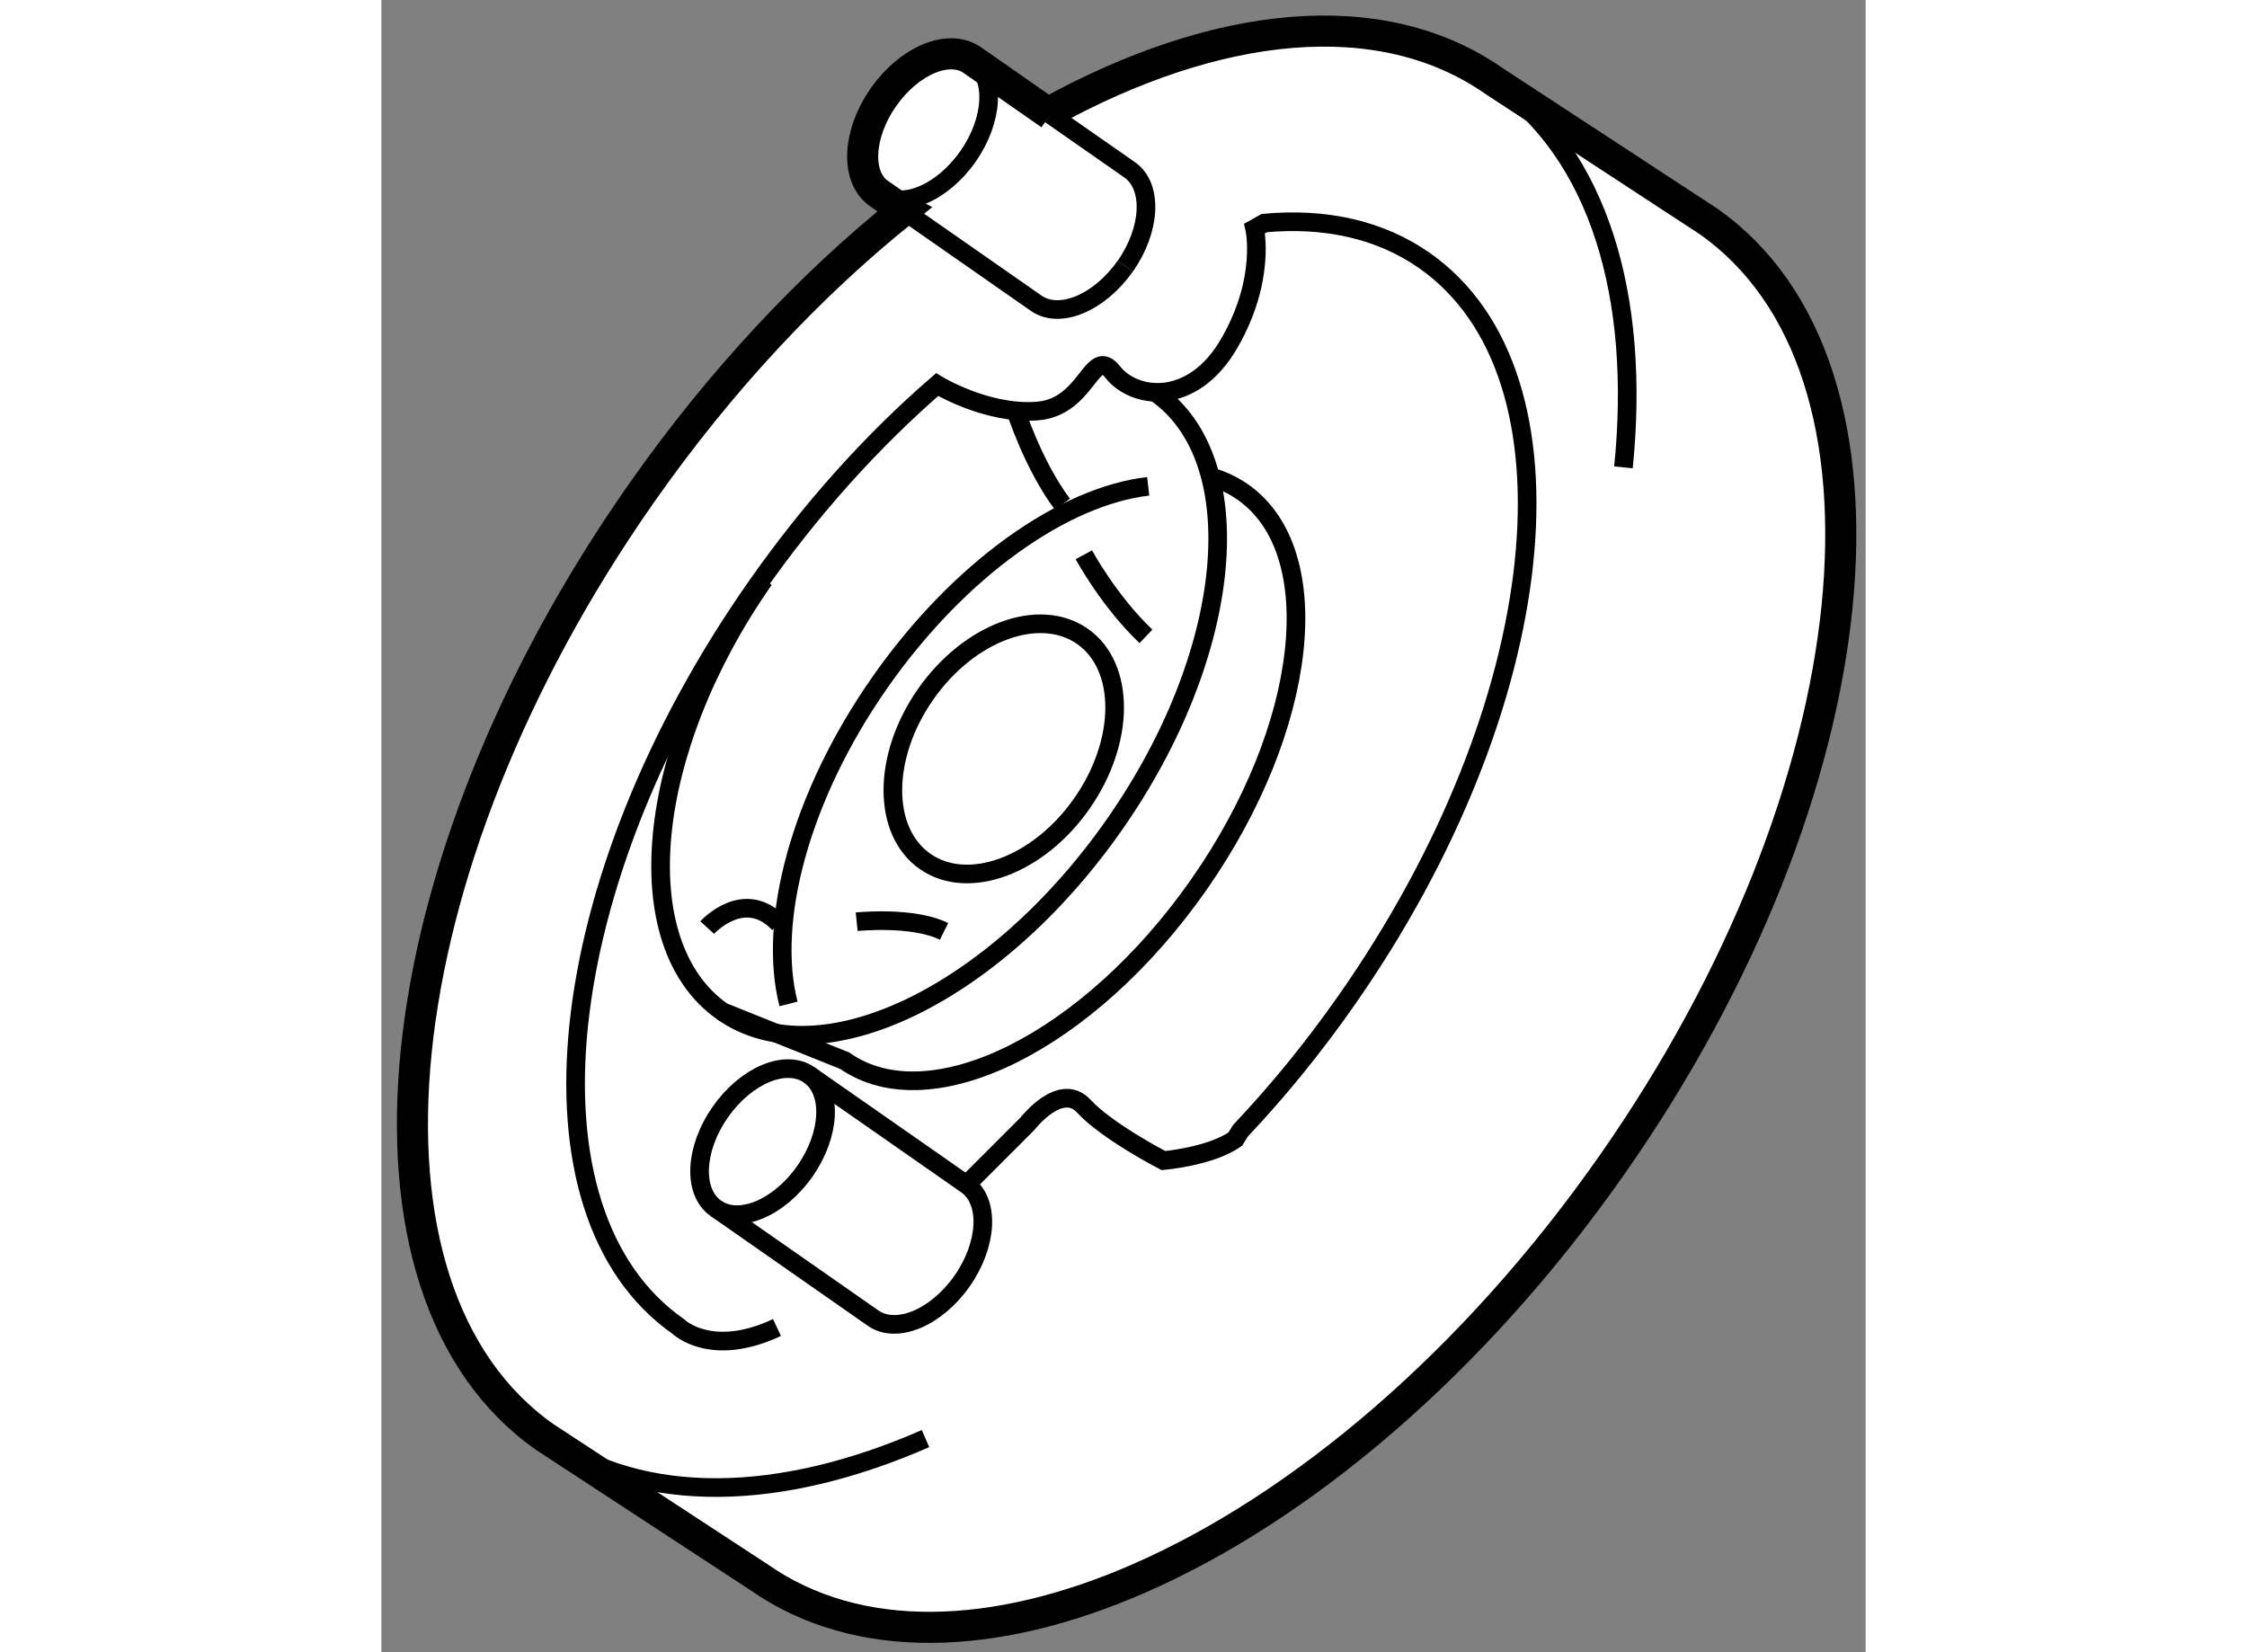 <?xml version="1.0" encoding="utf-8"?>
<!-- Generator: Adobe Illustrator 15.1.0, SVG Export Plug-In . SVG Version: 6.00 Build 0)  -->
<!DOCTYPE svg PUBLIC "-//W3C//DTD SVG 1.1//EN" "http://www.w3.org/Graphics/SVG/1.1/DTD/svg11.dtd">
<svg version="1.1" xmlns="http://www.w3.org/2000/svg" xmlns:xlink="http://www.w3.org/1999/xlink" x="0px" y="0px" width="244.8px"
	 height="180px" viewBox="49.142 36.592 23.889 26.592" enable-background="new 0 0 244.8 180" xml:space="preserve">
	
<rect x="49.142" y="36.592" width="23.889" height="26.592" fill="#808080" stroke="none"/>
	
<g><path fill="#FFFFFF" stroke="#000000" stroke-width="0.5" d="M57.462,39.923l-0.311-0.216c-0.376-0.263-0.344-0.957,0.071-1.55
			c0.415-0.593,1.056-0.861,1.432-0.597l1.254,0.875l-0.036-0.028c2.712-1.495,5.357-1.785,7.184-0.507l3.438,2.25
			c1.685,1.178,2.354,3.467,2.076,6.214c-0.279,2.748-1.506,5.954-3.615,8.967c-2.23,3.188-5.002,5.522-7.618,6.665
			c-2.328,1.018-4.532,1.09-6.119-0.02l-3.438-2.25c-3.37-2.356-2.681-9.155,1.538-15.182c1.278-1.826,2.733-3.372,4.235-4.574
			L57.462,39.923z"></path><ellipse transform="matrix(0.573 -0.819 0.819 0.573 -14.605 69.251)" fill="none" stroke="#000000" stroke-width="0.3" cx="59.197" cy="48.65" rx="2.211" ry="1.535"></ellipse><path fill="none" stroke="#000000" stroke-width="0.3" d="M55.695,52.75c-0.34-1.329,0.182-3.333,1.473-5.178
			c1.278-1.824,2.959-2.996,4.316-3.153"></path><path fill="none" stroke="#000000" stroke-width="0.3" d="M62.519,44.275c0.174,0.053,0.337,0.131,0.487,0.236
			c1.377,0.962,1.06,3.793-0.709,6.322c-1.77,2.528-4.321,3.796-5.697,2.831l-1.966-0.788c-1.558-1.09-1.258-4.204,0.667-6.955"></path><path fill="none" stroke="#000000" stroke-width="0.3" d="M58.654,37.56c0.376,0.263,0.344,0.957-0.071,1.55
			c-0.415,0.593-1.056,0.86-1.432,0.598"></path><path fill="none" stroke="#000000" stroke-width="0.3" d="M54.526,56.04c-0.376-0.263-0.344-0.957,0.071-1.55
			c0.415-0.593,1.056-0.861,1.432-0.597l2.531,1.766c0.376,0.263,0.344,0.957-0.071,1.55c-0.415,0.593-1.056,0.86-1.432,0.598
			L54.526,56.04z"></path><path fill="none" stroke="#000000" stroke-width="0.3" d="M56.029,53.893c0.376,0.263,0.344,0.957-0.071,1.55
			c-0.415,0.593-1.056,0.86-1.432,0.598"></path><path fill="none" stroke="#000000" stroke-width="0.3" d="M57.9,59.746c-2.328,1.018-4.532,1.09-6.119-0.02"></path><path fill="none" stroke="#000000" stroke-width="0.3" d="M67.057,37.9c1.685,1.178,2.354,3.467,2.076,6.214"></path><path fill="none" stroke="#000000" stroke-width="0.3" d="M61.605,42.913c1.557,1.089,1.259,4.203-0.667,6.954
			c-1.925,2.751-4.75,4.099-6.306,3.009"></path><path fill="none" stroke="#000000" stroke-width="0.3" d="M59.354,43.208c0,0,0.281,0.875,0.75,1.5"></path><path fill="none" stroke="#000000" stroke-width="0.3" d="M54.386,51.521c0,0,0.594-0.656,1.156-0.063"></path><path fill="none" stroke="#000000" stroke-width="0.3" d="M56.792,51.427c0,0,0.906-0.094,1.406,0.156"></path><path fill="none" stroke="#000000" stroke-width="0.3" d="M60.448,45.521c0,0,0.406,0.75,1,1.313"></path><path fill="none" stroke="#000000" stroke-width="0.3" d="M58.561,55.658l0.981-0.981c0,0,0.531-0.688,0.906-0.281
			s1.281,0.875,1.281,0.875s0.75-0.063,1.156-0.344l0.084-0.136c0.599-0.633,1.173-1.336,1.709-2.102
			c3.316-4.737,3.876-10.068,1.252-11.904c-0.719-0.503-1.603-0.692-2.576-0.603l-0.157,0.088c0,0,0.188,0.813-0.406,1.844
			s-1.531,0.906-1.875,0.469s-0.406,0.563-1.219,0.625s-1.61-0.426-1.61-0.426c-1.031,0.892-2.026,1.989-2.913,3.257
			c-3.316,4.737-3.878,10.067-1.252,11.904c0,0,0.525,0.515,1.587,0.015"></path><path fill="none" stroke="#000000" stroke-width="0.3" d="M59.909,38.435l1.277,0.891c0.376,0.263,0.344,0.957-0.071,1.55"></path><path fill="none" stroke="#000000" stroke-width="0.3" d="M61.114,40.875c-0.415,0.593-1.056,0.86-1.432,0.598l-2.221-1.549"></path></g>


</svg>